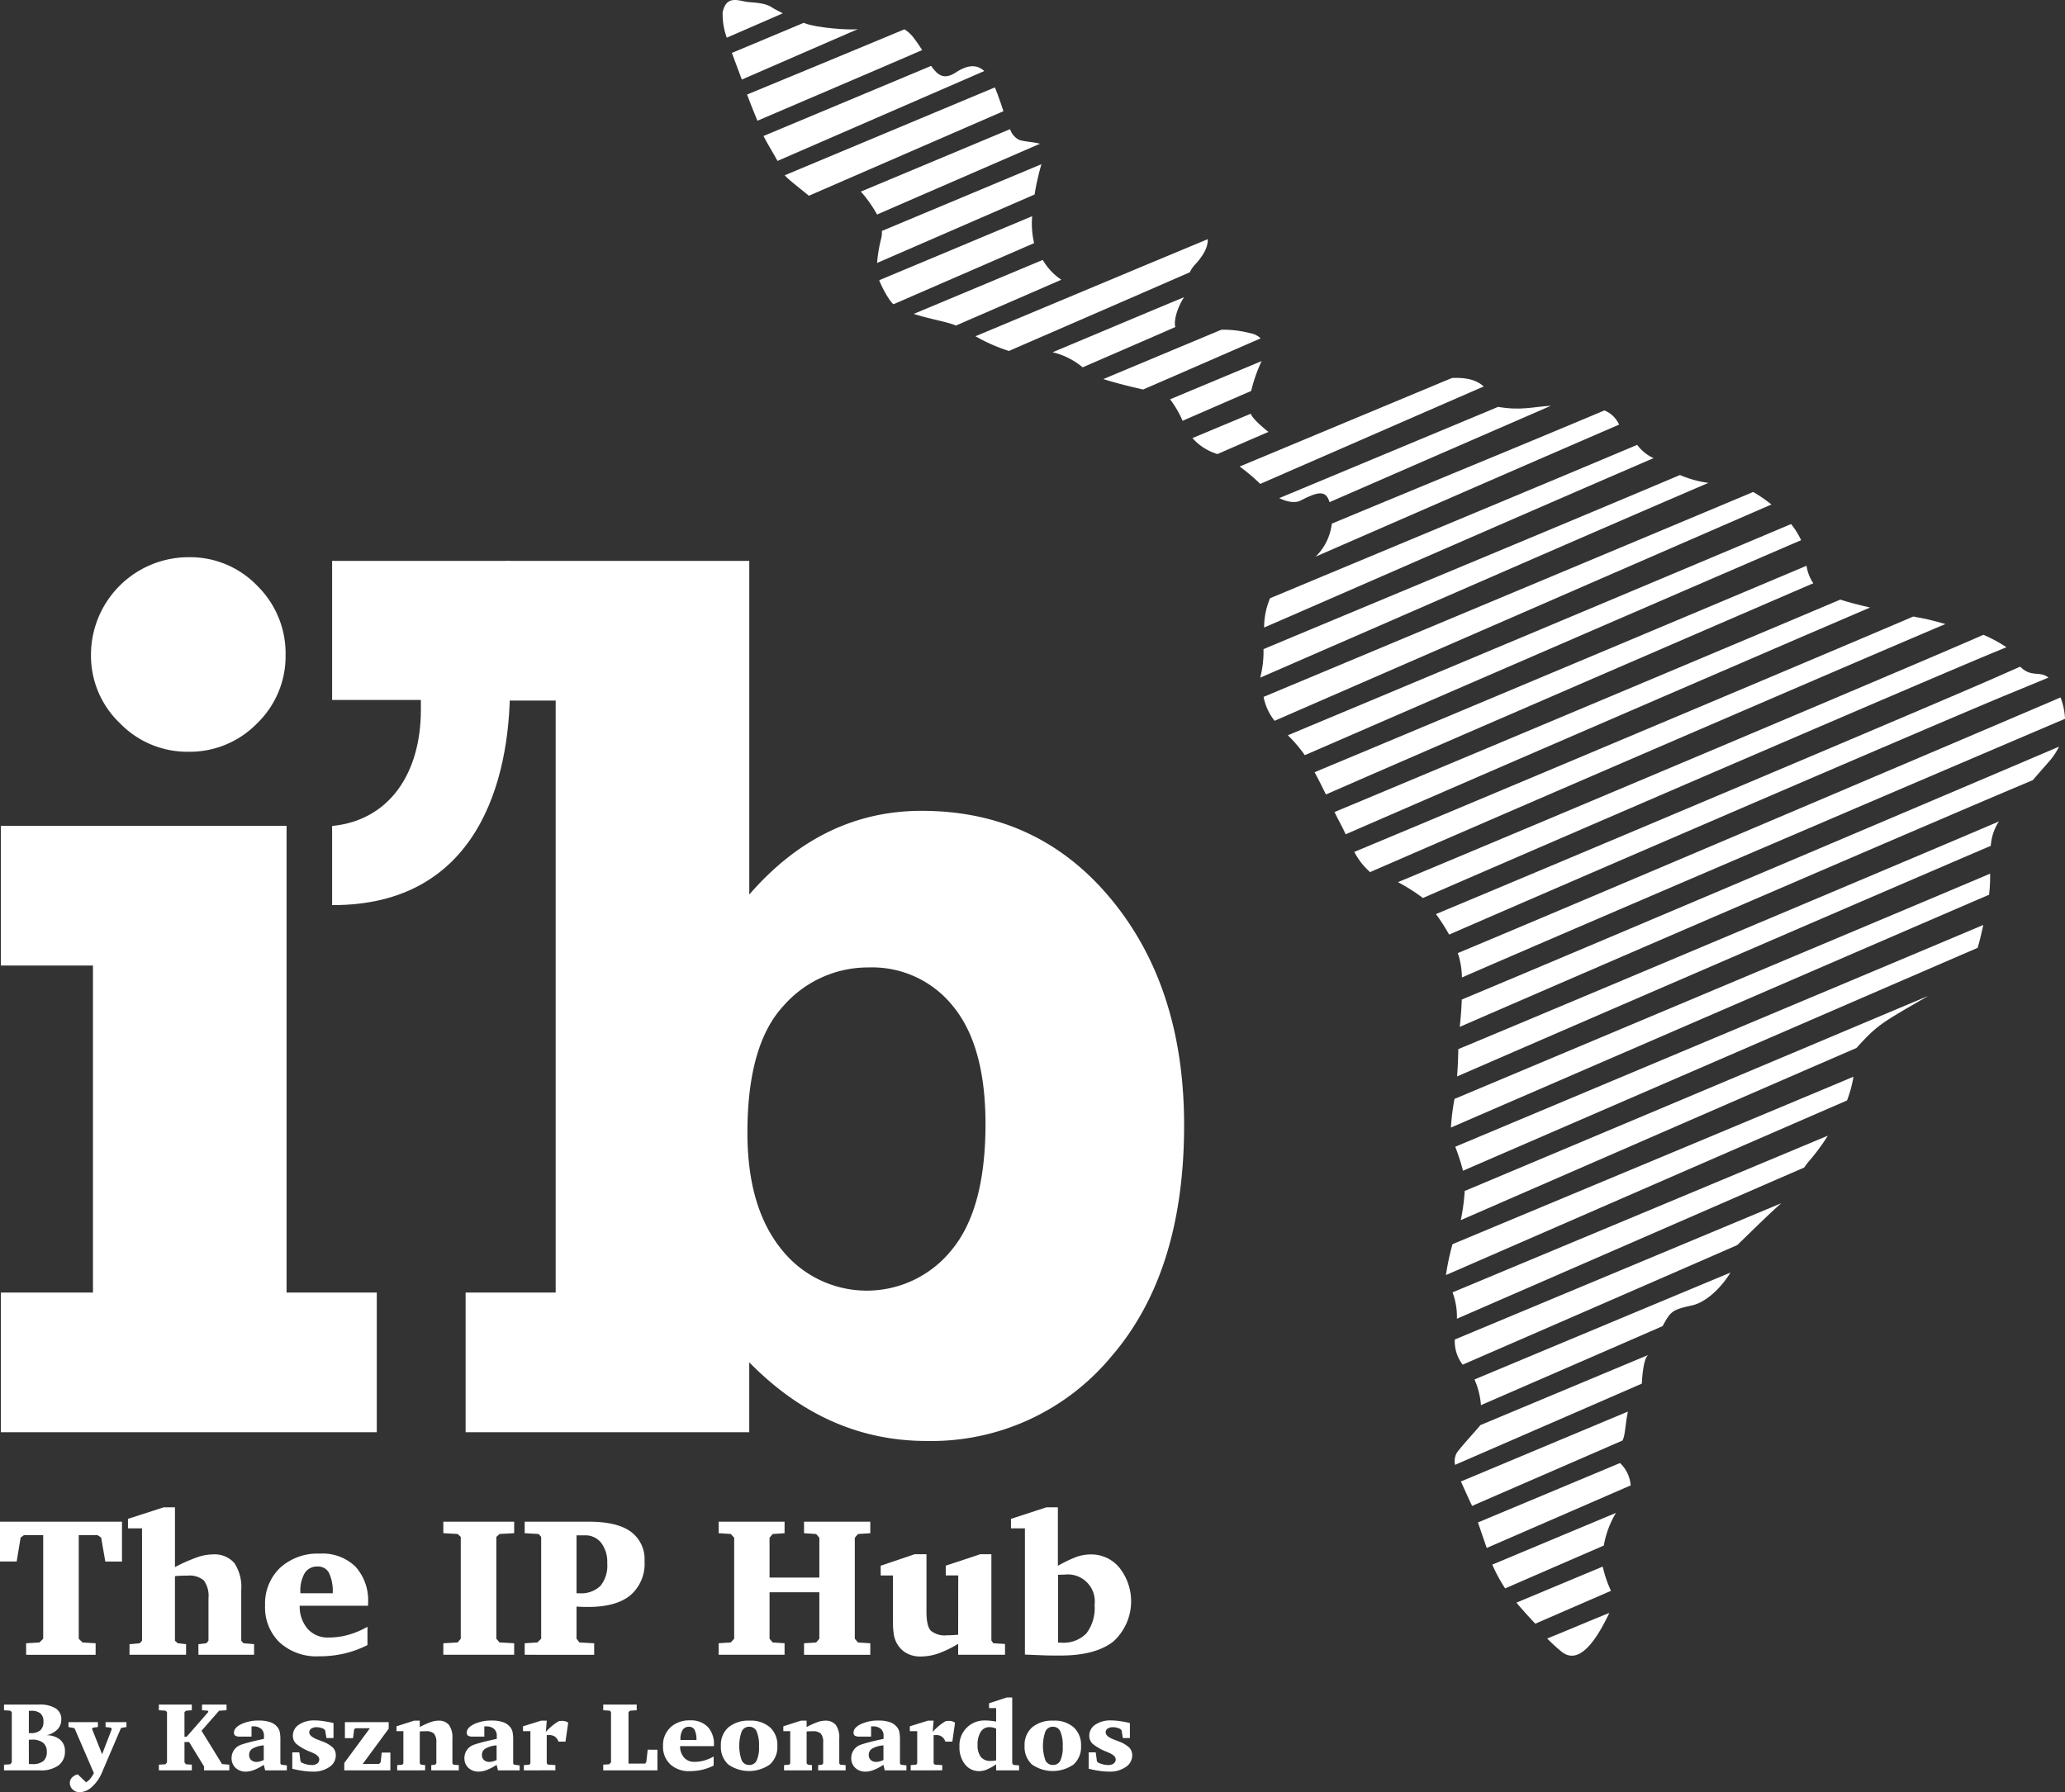 <?xml version="1.0" encoding="UTF-8"?>
<svg xmlns="http://www.w3.org/2000/svg" xmlns:xlink="http://www.w3.org/1999/xlink" width="371.414" height="322.43" viewBox="0 0 371.414 322.43">
  <rect x="0" y="0" width="371.414" height="322.43" fill="#333333" stroke="none"/>
  <defs>
    <clipPath id="clip-path">
      <rect id="Retângulo_748" data-name="Retângulo 748" width="371.414" height="322.43" fill="#fff"></rect>
    </clipPath>
  </defs>
  <g id="logo" clip-path="url(#clip-path)">
    <path id="Caminho_1099" data-name="Caminho 1099" d="M213.276,34.4c-9.62,4.029-19.215,8.041-28.7,12.009a4.971,4.971,0,0,1-.1,1.246,26.943,26.943,0,0,0-.768,4.513c9.348-4.063,18.824-8.181,28.329-12.316a46.8,46.8,0,0,1,1.232-5.453" transform="translate(-25.957 -4.86)" fill="#fff"></path>
    <path id="Caminho_1100" data-name="Caminho 1100" d="M259.393,70.628a3.607,3.607,0,0,0-1.912-.936,19.442,19.442,0,0,0-5.141-.616l-8.756,3.653L231.1,77.955c3.241,1.042,7.031,1.837,7.153,1.879l7.055-3.064q7.047-3.075,14.087-6.142" transform="translate(-32.651 -9.76)" fill="#fff"></path>
    <path id="Caminho_1101" data-name="Caminho 1101" d="M211.666,45.3l-27.5,11.506c.162.637,1.715,3.717,2.563,4.33l25.291-11a15.088,15.088,0,0,1-.351-4.839" transform="translate(-26.02 -6.401)" fill="#fff"></path>
    <path id="Caminho_1102" data-name="Caminho 1102" d="M259.664,81.021a28.42,28.42,0,0,1,1.849-5.309c.015-.02.015-.039.029-.057q-6.424,2.677-12.846,5.357c-1.214.507-2.41,1.008-3.611,1.514a18.878,18.878,0,0,1,2.245,3.867c1.031-.452,9.25-4.029,12.335-5.371" transform="translate(-34.628 -10.689)" fill="#fff"></path>
    <path id="Caminho_1103" data-name="Caminho 1103" d="M242.546,67.633c-.355-1.27.49-3.745,1.579-5.377q-2.592,1.081-5.183,2.162c-5.681,2.38-12.805,5.379-18.475,7.748a13.206,13.206,0,0,1,5.41,2.715l14.793-6.427c.62-.276,1.24-.544,1.876-.821" transform="translate(-31.149 -8.796)" fill="#fff"></path>
    <path id="Caminho_1104" data-name="Caminho 1104" d="M330.152,88.538a4.944,4.944,0,0,0-2.646-2.549c-16.036,6.749-32.227,13.363-49.032,20.367a9.875,9.875,0,0,1-2.915,5.939c18.517-8.074,36.926-16.124,54.593-23.757" transform="translate(-38.933 -12.149)" fill="#fff"></path>
    <path id="Caminho_1105" data-name="Caminho 1105" d="M307.313,85.207c-12.918,5.4-26.127,10.9-39.372,16.419,2.634,1.279,3.859.424,3.859.424,3.276-1.707,4.554-1.808,5.19.3,13.442-5.863,26.792-11.69,39.8-17.336-3.348.185-5.284.906-9.478.195" transform="translate(-37.857 -12.011)" fill="#fff"></path>
    <path id="Caminho_1106" data-name="Caminho 1106" d="M414.553,149.964a12.056,12.056,0,0,0-.8-3.85c-2.52,1.11-85.316,36.353-108.427,46,.049.137.112.273.158.412a15.17,15.17,0,0,1,.6,3.969c23.266-10.144,106.146-45.573,108.467-46.53" transform="translate(-43.139 -20.644)" fill="#fff"></path>
    <path id="Caminho_1107" data-name="Caminho 1107" d="M203.7,22.589c-.314-.961-.674-2.021-1.091-3.162-.146-.4-.3-.768-.449-1.118l-37.8,15.812c.662.828,4.047,3.381,4.348,3.682,1.4-.61,25.888-11.258,35-15.215" transform="translate(-23.222 -2.587)" fill="#fff"></path>
    <path id="Caminho_1108" data-name="Caminho 1108" d="M355.515,259.614c1.737-1.667,5.619-5.525,7.91-7.526-12.305,5.138-51.6,21.543-58.708,24.51a6.821,6.821,0,0,0,1.416,4.529c7.206-3.133,40.207-17.5,49.382-21.513" transform="translate(-43.052 -35.617)" fill="#fff"></path>
    <path id="Caminho_1109" data-name="Caminho 1109" d="M362.064,112.692a13.579,13.579,0,0,0-1.808-2.9c-3.627,1.555-58.472,24.611-82.991,34.852q-3.764,1.573-7.518,3.146a26.121,26.121,0,0,1,3.053,3.579l6.184-2.683c24.363-10.611,79.294-34.38,83.079-35.99" transform="translate(-38.112 -15.512)" fill="#fff"></path>
    <path id="Caminho_1110" data-name="Caminho 1110" d="M375,229.849a21.813,21.813,0,0,0,1.159-4.269c-18.378,7.714-66.949,27.964-72.119,30.122a44.688,44.688,0,0,0-1.179,5.558c6.122-2.663,54.634-23.822,72.139-31.412" transform="translate(-42.791 -31.872)" fill="#fff"></path>
    <path id="Caminho_1111" data-name="Caminho 1111" d="M338.346,289.033c.036-.27.162-4.07,1.04-5.053.044-.037.077-.064.113-.1-2.374.988-22.525,9.409-30.18,12.611-.892,1.1-2.932,3.26-4.209,4.924a3.056,3.056,0,0,0-.347,2.226c9.709-4.225,32.166-13.988,33.583-14.608" transform="translate(-43.052 -40.109)" fill="#fff"></path>
    <path id="Caminho_1112" data-name="Caminho 1112" d="M334.8,316.967q-11.171,4.664-22.234,9.3a28.179,28.179,0,0,0,2.313,4.277q8.825-3.845,17.743-7.71a17.339,17.339,0,0,1,2.178-5.865" transform="translate(-44.161 -44.784)" fill="#fff"></path>
    <path id="Caminho_1113" data-name="Caminho 1113" d="M335.065,300.933c.486-.874.486-2.93.963-5.2-.118.051-.231.1-.344.139-9.938,4.163-19.864,8.314-29.693,12.432.806,1.709,1.721,3.874,2.021,4.394,8.871-3.859,18.09-7.874,27.052-11.763" transform="translate(-43.233 -41.783)" fill="#fff"></path>
    <path id="Caminho_1114" data-name="Caminho 1114" d="M367.491,243.656a14.887,14.887,0,0,1,1.11-1.427,37.405,37.405,0,0,0,3.145-4.3c-15.969,6.685-61.3,25.592-67.5,28.185a12.644,12.644,0,0,1,.781,4.749c6.513-2.831,48.37-21.077,62.464-27.206" transform="translate(-42.986 -33.616)" fill="#fff"></path>
    <path id="Caminho_1115" data-name="Caminho 1115" d="M389.984,130.52c-1.7-.5-3.152-.852-4.011-1.018-.427-.08-1.043-.2-1.768-.34-7.611,3.3-71.055,30.032-95.569,40.272-1.652.691-3.316,1.386-4.967,2.078a12.407,12.407,0,0,0,2.835,3.63q1.924-.837,3.855-1.67c24.356-10.612,90.6-39.192,99.625-42.951" transform="translate(-40.079 -18.249)" fill="#fff"></path>
    <path id="Caminho_1116" data-name="Caminho 1116" d="M375.845,127.043c-2.085-.48-4.026-.975-5.355-1.425-4.456,1.917-61.05,25.723-85.572,35.964-1.8.748-3.6,1.5-5.4,2.252.42.866.791,1.595,1.069,2.094.3.549.61,1.2.935,1.911,1.7-.74,3.407-1.478,5.107-2.219,24.355-10.612,83.456-36.141,89.212-38.577" transform="translate(-39.493 -17.748)" fill="#fff"></path>
    <path id="Caminho_1117" data-name="Caminho 1117" d="M377.135,218.01c3.872-4.25,4.336-4.383,12.91-9.369-21.442,9.045-79.98,33.678-83.383,35.1,0,.109,0,.241-.006.327a37.151,37.151,0,0,1-.689,4.919c4.2-1.825,52.169-22.756,71.167-30.975" transform="translate(-43.23 -29.478)" fill="#fff"></path>
    <path id="Caminho_1118" data-name="Caminho 1118" d="M398.768,197.907c.447-1.548.776-3.023,1.014-4.126-4.668,2-92.055,38.684-94.973,39.9A36.866,36.866,0,0,1,306.2,238c3.03-1.311,88.647-38.432,92.567-40.094" transform="translate(-43.066 -27.379)" fill="#fff"></path>
    <path id="Caminho_1119" data-name="Caminho 1119" d="M400.693,186.836a27.357,27.357,0,0,0,.19-3.8c-6.053,2.6-94.416,39.719-96.336,40.523a39.078,39.078,0,0,0-.641,5.152c2.711-1.175,91.212-39.52,96.788-41.878" transform="translate(-42.938 -25.861)" fill="#fff"></path>
    <path id="Caminho_1120" data-name="Caminho 1120" d="M300.764,184.18a34.284,34.284,0,0,1,2.376,3.69c22.987-10.019,90.025-38.932,100.59-43.261q3.656-1.507,7.206-2.979c-1.608-1.274-3.063.064-5.088-1.962-1.188.523-2.354,1.036-3.556,1.57-10.434,4.631-78.153,33.188-101.529,42.943" transform="translate(-42.494 -19.733)" fill="#fff"></path>
    <path id="Caminho_1121" data-name="Caminho 1121" d="M408.811,162.464c1.1-1.279,2.167-2.494,3.006-3.442a11.664,11.664,0,0,0,1.716-2.594c-1.417.629-83.5,35.516-107.41,45.493-.08,1.912-.234,3.686-.367,4.92.076-.039.173-.079.262-.114,24.362-10.611,92.8-40.143,102.793-44.262" transform="translate(-43.2 -22.101)" fill="#fff"></path>
    <path id="Caminho_1122" data-name="Caminho 1122" d="M400.275,136.048c.665-.275,1.307-.54,1.97-.817a25.667,25.667,0,0,0-4.131-2.24c-10.225,4.527-79.732,33.831-104.256,44.065-.343.148-.7.29-1.045.441a32.9,32.9,0,0,1,4.486,2.848c23.791-10.363,92.405-39.969,102.977-44.3" transform="translate(-41.371 -18.79)" fill="#fff"></path>
    <path id="Caminho_1123" data-name="Caminho 1123" d="M282.908,157.262c24.363-10.611,78.66-34.1,82.139-35.58a7.706,7.706,0,0,1-1.219-3.152c-3.513,1.5-58.113,24.456-82.639,34.7-1.946.817-3.9,1.626-5.841,2.445.708,1.317,1.4,2.689,2.039,4q2.762-1.206,5.522-2.407" transform="translate(-38.903 -16.747)" fill="#fff"></path>
    <path id="Caminho_1124" data-name="Caminho 1124" d="M271.889,132.521c24.371-10.607,48.706-21.279,71.588-31.12.374-.159.737-.313,1.108-.466a19.712,19.712,0,0,1-5.127-1.414c-22.166,9.357-45.727,19.13-69.29,28.967-1.87.787-3.741,1.566-5.618,2.356a18.641,18.641,0,0,1-.589,5.13q3.971-1.722,7.928-3.453" transform="translate(-37.295 -14.061)" fill="#fff"></path>
    <path id="Caminho_1125" data-name="Caminho 1125" d="M356.011,105.326a26.866,26.866,0,0,0-3.284-2.259c-2.426,1.045-84.79,35.5-88.063,36.865a9.968,9.968,0,0,0,1.978,4.306c2.958-1.288,86.3-37.607,89.37-38.911" transform="translate(-37.394 -14.562)" fill="#fff"></path>
    <path id="Caminho_1126" data-name="Caminho 1126" d="M335.243,337.918c-3.024,1.2-8.173,3.4-11.178,4.6a32.439,32.439,0,0,0,2.634,2.409c3.436,2.673,6.676-3.12,8.544-7.007" transform="translate(-45.786 -47.744)" fill="#fff"></path>
    <path id="Caminho_1127" data-name="Caminho 1127" d="M309.07,216.288c24.367-10.609,85.435-36.98,92.111-39.8a9.441,9.441,0,0,1,1.157-3.9c.083-.141.2-.312.322-.5-7.534,3.269-70.783,29.916-95.309,40.162-.642.266-1.292.538-1.938.808-.022,1.325-.082,3.076-.222,4.911q1.95-.838,3.88-1.687" transform="translate(-43.12 -24.315)" fill="#fff"></path>
    <path id="Caminho_1128" data-name="Caminho 1128" d="M268.878,124.285c22.372-9.75,44.717-19.537,65.94-28.695a7.618,7.618,0,0,1-2.943-2.39c-20.822,8.768-42.779,17.88-64.725,27.048-.43.181-.868.362-1.305.545a13.58,13.58,0,0,0-1.07,5.271q2.051-.89,4.1-1.779" transform="translate(-37.41 -13.168)" fill="#fff"></path>
    <path id="Caminho_1129" data-name="Caminho 1129" d="M334.631,332.564a20.793,20.793,0,0,1-1.486-4.357q-7.791,3.255-15.525,6.487c1.107,1.314,2.288,2.618,3.4,3.786q6.779-2.943,13.611-5.916" transform="translate(-44.876 -46.372)" fill="#fff"></path>
    <path id="Caminho_1130" data-name="Caminho 1130" d="M337.036,310.53a6.138,6.138,0,0,0-1.76-3.857c-.062-.062-.1-.111-.151-.163q-12.832,5.366-25.56,10.689c.457,1.341,1.033,3,1.575,4.59q12.868-5.59,25.9-11.259" transform="translate(-43.738 -43.306)" fill="#fff"></path>
    <path id="Caminho_1131" data-name="Caminho 1131" d="M342.662,276.249c1.449-2.561,1.559-2.923,5.238-3.717,2.836-.607,5.571-3.579,6.974-5.916-8.313,3.461-39.066,16.307-46.035,19.222A14.143,14.143,0,0,1,310,290.465c7.156-3.111,28.964-12.6,32.664-14.216" transform="translate(-43.635 -37.67)" fill="#fff"></path>
    <path id="Caminho_1132" data-name="Caminho 1132" d="M162.182,2.392c-1.064-.539-1.766-.932-1.766-.932-1.24-.9-2.847-.951-4.625-1.112-1.742-.273-3.756-1.206-4.431,1.855A12.485,12.485,0,0,0,152.1,6.78q5.025-2.182,10.086-4.387" transform="translate(-21.383 0)" fill="#fff"></path>
    <path id="Caminho_1133" data-name="Caminho 1133" d="M263.359,98.241c13.512-5.893,26.987-11.781,40.181-17.523-1.281-1.211-3.175-1.638-5.7-1.53C295.4,80.2,265.114,92.834,259.656,95.113a34.963,34.963,0,0,1,3.7,3.128" transform="translate(-36.686 -11.186)" fill="#fff"></path>
    <path id="Caminho_1134" data-name="Caminho 1134" d="M187.967,9.877c-.462-.732-.971-1.492-1.566-2.26a6.2,6.2,0,0,0-1.616-1.474c-9.4,3.929-28.3,11.729-28.3,11.729.04.15.751,2.022,1.857,4.725,2.642-1.147,22.625-9.676,29.63-12.719" transform="translate(-22.109 -0.868)" fill="#fff"></path>
    <path id="Caminho_1135" data-name="Caminho 1135" d="M199.631,14.729c-1.294-1.176-2.9-1.2-5.092.237-2.123,1.393-3.254.593-4.472-1.159-7.019,2.938-27.791,11.626-30.153,12.61.637,1.279,1.712,2.972,2.524,4.485,2.179-.941,27.621-12.008,37.193-16.173" transform="translate(-22.594 -1.951)" fill="#fff"></path>
    <path id="Caminho_1136" data-name="Caminho 1136" d="M208.78,28.986a3.333,3.333,0,0,1-1.629-1.926q-13.5,5.649-26.84,11.229a23.011,23.011,0,0,1,2.917,4.128c9.677-4.209,19.475-8.469,29.3-12.738-1.158-.313-2.83-.374-3.748-.693" transform="translate(-25.476 -3.823)" fill="#fff"></path>
    <path id="Caminho_1137" data-name="Caminho 1137" d="M217.93,58.023a10.948,10.948,0,0,1-3.338-3.567c-7.777,3.255-15.531,6.5-23.2,9.707,2.866.939,6,1.406,7.582,2.1q9.429-4.1,18.958-8.242" transform="translate(-27.041 -7.694)" fill="#fff"></path>
    <path id="Caminho_1138" data-name="Caminho 1138" d="M235.245,59.389q3.814-1.668,7.634-3.329a5.184,5.184,0,0,1,1.028-1.484c1.723-1.9,2.214-3.286,2.193-4.47q-6.284,2.621-12.578,5.242c-9.769,4.089-19.533,8.174-29.209,12.223a31.034,31.034,0,0,0,6.018,2.648q12.41-5.391,24.915-10.831" transform="translate(-28.867 -7.079)" fill="#fff"></path>
    <path id="Caminho_1139" data-name="Caminho 1139" d="M175.981,5.9c-.973.239-7.36-.125-9.765-1.112q-6.5,2.724-12.915,5.407c.7,1.952,1.4,3.729,1.784,4.794Z" transform="translate(-21.66 -0.677)" fill="#fff"></path>
    <path id="Caminho_1140" data-name="Caminho 1140" d="M254.268,93.933q4.58-2,9.16-3.986c-.374-.3-2.877-2.291-3.166-3.269-2.591,1.079-9.587,4-10.5,4.382a9.728,9.728,0,0,0,4.5,2.873" transform="translate(-35.289 -12.247)" fill="#fff"></path>
    <path id="Caminho_1141" data-name="Caminho 1141" d="M.178,190.2V165.069H51.566v83.955H67.795v25.129H.178V249.025H16.747V190.2ZM16.39,134.283a17.563,17.563,0,0,1,17.5-17.547A16.758,16.758,0,0,1,46.319,121.9a17.047,17.047,0,0,1,5.072,12.386,16.791,16.791,0,0,1-5.125,12.342,16.886,16.886,0,0,1-12.373,5.108,16.857,16.857,0,0,1-12.325-5.16,16.762,16.762,0,0,1-5.179-12.291" transform="translate(-0.025 -16.493)" fill="#fff"></path>
    <path id="Caminho_1142" data-name="Caminho 1142" d="M148.546,117.512v60.021q13.074-15.055,30.993-15.059,20.958,0,34.088,15.89t13.128,40.678q0,26.488-13.128,41.644a42.026,42.026,0,0,1-33.187,15.153q-18.034,0-31.9-14.155v12.58H97.525V249.135h16.2V142.64h-8.891V117.512Zm42.487,101.307q0-13.973-5.746-21.072a18.608,18.608,0,0,0-15.215-7.1,20.227,20.227,0,0,0-15.438,6.984q-6.426,6.992-6.424,22.768,0,13.3,6.029,20.849a19.573,19.573,0,0,0,30.707.223q6.086-7.324,6.087-22.652" transform="translate(-13.779 -16.603)" fill="#fff"></path>
    <path id="Caminho_1143" data-name="Caminho 1143" d="M69.563,179.436V165.2c10.308-1.006,15.963-9.506,15.963-20.881v-1.792H69.563V117.512h31.991v22.752c0,16.766-5.837,39.259-31.991,39.172" transform="translate(-9.828 -16.603)" fill="#fff"></path>
    <path id="Caminho_1144" data-name="Caminho 1144" d="M0,318.8H21.94v7.165h-3l-.748-4.306-.647-.438h-3.38v18.635l.68.673,2.354.142v2.075H4.7v-2.075l2.391-.142.679-.673V321.217H4.32l-.61.438L3,325.96H0Z" transform="translate(0 -45.042)" fill="#fff"></path>
    <path id="Caminho_1145" data-name="Caminho 1145" d="M33.218,315.793h2.038v10.752a30.09,30.09,0,0,1,3.974-1.759A8.891,8.891,0,0,1,42,324.262a4.755,4.755,0,0,1,3.931,1.541,7.807,7.807,0,0,1,1.245,4.906v9.08l.4.453,1.913.171v1.9H39.474v-1.9l1.432-.171.379-.453v-7.618a4.743,4.743,0,0,0-.825-3.212,3.9,3.9,0,0,0-2.916-.88c-.631,0-1.1.008-1.423.027s-.606.04-.865.077V339.79l.5.453,1.5.171v1.9H27.083v-1.9l1.831-.171.419-.453V319.576H26.807v-1.711Z" transform="translate(-3.788 -44.618)" fill="#fff"></path>
    <path id="Caminho_1146" data-name="Caminho 1146" d="M73.937,338.648v3.293a18.4,18.4,0,0,1-4.18,1.528,20,20,0,0,1-4.531.493,9.86,9.86,0,0,1-7.079-2.483,8.752,8.752,0,0,1-2.625-6.683,8.874,8.874,0,0,1,2.7-6.752,9.994,9.994,0,0,1,7.144-2.555,8.53,8.53,0,0,1,6.408,2.335,9.059,9.059,0,0,1,2.274,6.591v.452h-12.3A6.135,6.135,0,0,0,63.2,339.05a4.829,4.829,0,0,0,3.739,1.535,13.157,13.157,0,0,0,3.54-.481,15.315,15.315,0,0,0,3.462-1.456m-6.254-6.028a7.639,7.639,0,0,0-.662-3.641,2.191,2.191,0,0,0-2.039-1.171,2.623,2.623,0,0,0-2.333,1.178,6.324,6.324,0,0,0-.783,3.495v.139Z" transform="translate(-7.844 -45.988)" fill="#fff"></path>
    <path id="Caminho_1147" data-name="Caminho 1147" d="M92.858,342.742v-2.075l2.577-.143.559-.672V321.536l-.559-.524-2.577-.144v-2.073H105.6v2.073l-2.632.144-.577.524v18.316l.577.672,2.632.143v2.075Z" transform="translate(-13.12 -45.042)" fill="#fff"></path>
    <path id="Caminho_1148" data-name="Caminho 1148" d="M109.9,342.742v-2.075l2.284-.143.679-.673V321.535l-.455-.523-2.508-.144V318.8h11.572q5,0,7.494,1.779a6.14,6.14,0,0,1,2.488,5.351,7.422,7.422,0,0,1-2.567,6.123q-2.571,2.085-7.554,2.082c-.57,0-1-.006-1.291-.021s-.561-.023-.818-.047v5.789l.523.673,2.651.143v2.075Zm9.323-11.068h.488a4.968,4.968,0,0,0,3.807-1.318,5.787,5.787,0,0,0,1.23-4.067,5.694,5.694,0,0,0-1.087-3.682,3.611,3.611,0,0,0-2.971-1.353h-1.466Z" transform="translate(-15.528 -45.042)" fill="#fff"></path>
    <path id="Caminho_1149" data-name="Caminho 1149" d="M150.529,318.8h11.854v2.073l-2.145.144-.559.676v7.16h8.957v-7.16l-.573-.676-2.18-.144V318.8H177.8v2.073l-2.212.144-.573.676v18.163l.573.673,2.212.142v2.075H165.884v-2.075l2.18-.142.573-.673V331.5H159.68v8.35l.559.673,2.145.142v2.075H150.529v-2.075l2.18-.142.61-.673V321.688l-.61-.676-2.18-.144Z" transform="translate(-21.268 -45.042)" fill="#fff"></path>
    <path id="Caminho_1150" data-name="Caminho 1150" d="M190.56,325.619H192.7v10.348c0,1.693.252,2.828.765,3.386a3.871,3.871,0,0,0,2.913.846c.3,0,.622-.007.973-.026s.7-.044,1.046-.076l.017-10.663h-2.247v-1.759l6.2-2.057h2.007v15.52l.343.491,2.11.137v1.938H198.4v-1.973a19.071,19.071,0,0,1-3.662,1.771,9.9,9.9,0,0,1-3.139.515,5.025,5.025,0,0,1-2.43-.575,4.414,4.414,0,0,1-1.711-1.64,4.92,4.92,0,0,1-.6-1.56,13.426,13.426,0,0,1-.183-2.6v-8.2h-2.212v-1.759Z" transform="translate(-26.062 -46.006)" fill="#fff"></path>
    <path id="Caminho_1151" data-name="Caminho 1151" d="M218.115,315.793h2.074v10.524a22.361,22.361,0,0,1,3.457-1.649,7.959,7.959,0,0,1,2.5-.405,6.557,6.557,0,0,1,5.115,2.395,9.754,9.754,0,0,1-1.115,13.289q-3.218,2.5-9.418,2.506c-.868,0-1.514,0-1.917-.007s-.775-.015-1.1-.027l-3.45-.137V319.577h-2.509v-1.711Zm2.107,24.344h.576a5.736,5.736,0,0,0,4.519-1.665,7.537,7.537,0,0,0,1.474-5.113,4.861,4.861,0,0,0-5.472-5.455c-.291,0-.517,0-.67.01s-.3.013-.429.027Z" transform="translate(-29.918 -44.618)" fill="#fff"></path>
    <path id="Caminho_1152" data-name="Caminho 1152" d="M.842,357.114H7.175a5.314,5.314,0,0,1,2.953.683,2.26,2.26,0,0,1,1.018,1.994,2.523,2.523,0,0,1-.671,1.772A4.023,4.023,0,0,1,8.5,362.635a3.8,3.8,0,0,1,2.439.8,2.587,2.587,0,0,1,.859,2.062,3.051,3.051,0,0,1-1.158,2.564,5.327,5.327,0,0,1-3.319.892H.842v-1.023l1.114-.07.283-.337v-9.059l-.283-.252-1.114-.07Zm4.464,5.133h.321a2.528,2.528,0,0,0,1.753-.507,2.056,2.056,0,0,0,.552-1.6,1.81,1.81,0,0,0-.539-1.436,2.449,2.449,0,0,0-1.64-.47c-.121,0-.21.005-.274.005s-.115.009-.167.012Zm.006,5.557c.076.007.156.007.24.01s.205.007.374.007a3.025,3.025,0,0,0,1.984-.536,2.093,2.093,0,0,0,.626-1.685,1.962,1.962,0,0,0-.681-1.627,3.137,3.137,0,0,0-2-.549c-.143,0-.253,0-.331.007a1.639,1.639,0,0,0-.22.021Z" transform="translate(-0.119 -50.456)" fill="#fff"></path>
    <path id="Caminho_1153" data-name="Caminho 1153" d="M14.345,360.8h5.292v.874l-.9.117-.163.216,1.819,4.562,1.747-4.542-.179-.237-.947-.117V360.8H24.77v.874l-.973.169-3.423,7.993a7.128,7.128,0,0,1-1.793,2.59,3.378,3.378,0,0,1-2.227.978,1.743,1.743,0,0,1-1.249-.492,1.559,1.559,0,0,1-.518-1.167,1.388,1.388,0,0,1,.384-.973,1.99,1.99,0,0,1,1.045-.581l1.5,1.431a3.137,3.137,0,0,0,.739-.644,5.76,5.76,0,0,0,.657-1.018l-3.487-8.082-1.079-.2Z" transform="translate(-2.027 -50.977)" fill="#fff"></path>
    <path id="Caminho_1154" data-name="Caminho 1154" d="M33.275,368.949v-1.023l1.182-.07.283-.337V358.46l-.283-.252-1.182-.07v-1.024H39.2v1.024l-1.041.084-.279.238V362.9h.392l3.911-4.473-.087-.206-1.061-.084v-1.024h4.412v1.024l-1.336.084-3.161,3.6,3.687,6,1.31.106v1.023H41.407v-.693l-2.695-4.409h-.83v3.671l.279.337,1.041.07v1.023Z" transform="translate(-4.701 -50.456)" fill="#fff"></path>
    <path id="Caminho_1155" data-name="Caminho 1155" d="M54.293,368.431a9.925,9.925,0,0,1-1.743.919,4.093,4.093,0,0,1-1.468.3,2.593,2.593,0,0,1-1.857-.677,2.319,2.319,0,0,1-.721-1.756,2.516,2.516,0,0,1,1.656-2.382q.6-.223,1.666-.5c.709-.178,1.547-.373,2.506-.575v-.516a1.635,1.635,0,0,0-.5-1.293,2.175,2.175,0,0,0-1.464-.44h-.275v1.837h-2.1a1.508,1.508,0,0,1-.823-.166.618.618,0,0,1-.237-.55c0-.582.434-1.087,1.313-1.522a7.233,7.233,0,0,1,3.233-.647,5.847,5.847,0,0,1,2,.3,2.729,2.729,0,0,1,1.285.9,2.194,2.194,0,0,1,.4.82,6.872,6.872,0,0,1,.119,1.52v4.2l.191.208.973.118v.892h-3.9Zm0-.861v-2.647a4.94,4.94,0,0,0-2.033.589,1.314,1.314,0,0,0-.6,1.162,1.138,1.138,0,0,0,.372.889A1.368,1.368,0,0,0,53,367.9a2.39,2.39,0,0,0,.6-.082,5.515,5.515,0,0,0,.7-.25" transform="translate(-6.853 -50.929)" fill="#fff"></path>
    <path id="Caminho_1156" data-name="Caminho 1156" d="M68.635,360.913v2.7H67.368l-.235-1.4-.229-.237a3.371,3.371,0,0,0-.673-.243,2.346,2.346,0,0,0-.613-.076,1.676,1.676,0,0,0-.978.25.793.793,0,0,0-.364.676q0,.747,1.585,1.335c.344.127.612.234.8.313a5.358,5.358,0,0,1,1.889,1.122,1.991,1.991,0,0,1,.5,1.4,2.487,2.487,0,0,1-1.158,2.061,4.877,4.877,0,0,1-2.915.832,12.667,12.667,0,0,1-1.782-.13,17.02,17.02,0,0,1-1.974-.387v-2.944h1.266l.216,1.612.2.224a4.888,4.888,0,0,0,.924.332,4.079,4.079,0,0,0,.927.106,1.552,1.552,0,0,0,.963-.276.893.893,0,0,0,.359-.74c0-.446-.412-.848-1.243-1.2-.183-.082-.32-.141-.415-.179a9.187,9.187,0,0,1-2.506-1.434,1.97,1.97,0,0,1-.584-1.429,2.352,2.352,0,0,1,1.08-2,4.828,4.828,0,0,1,2.854-.763,10.38,10.38,0,0,1,1.5.114c.556.076,1.177.194,1.869.354" transform="translate(-8.651 -50.927)" fill="#fff"></path>
    <path id="Caminho_1157" data-name="Caminho 1157" d="M72.109,369.471v-1.327l4.609-6.249H74.091l-.214.253-.193,1.531H72.223V360.8H80.1v1.171l-4.677,6.351h2.926l.3-.3.2-1.75h1.552v3.2Z" transform="translate(-10.188 -50.977)" fill="#fff"></path>
    <path id="Caminho_1158" data-name="Caminho 1158" d="M83.172,369.426v-.939l.918-.083.195-.228v-5.8H83.046V361.5l3.16-1.013h1.026v1.149a14.6,14.6,0,0,1,1.987-.9,4.266,4.266,0,0,1,1.329-.25,2.35,2.35,0,0,1,1.939.769,3.9,3.9,0,0,1,.619,2.435v4.487l.19.228.957.083v.939H89.3v-.939L90,368.4l.214-.228v-3.762a2.308,2.308,0,0,0-.419-1.587,1.95,1.95,0,0,0-1.451-.439c-.312,0-.541.007-.691.011s-.295.022-.419.04v5.736l.224.228.74.083v.939Z" transform="translate(-11.733 -50.932)" fill="#fff"></path>
    <path id="Caminho_1159" data-name="Caminho 1159" d="M103.061,368.431a10.027,10.027,0,0,1-1.745.919,4.1,4.1,0,0,1-1.468.3,2.6,2.6,0,0,1-1.857-.677,2.307,2.307,0,0,1-.718-1.756,2.505,2.505,0,0,1,1.654-2.382q.6-.223,1.666-.5c.708-.178,1.542-.373,2.5-.575v-.516a1.621,1.621,0,0,0-.5-1.293,2.177,2.177,0,0,0-1.465-.44h-.276v1.837h-2.1a1.493,1.493,0,0,1-.822-.166.614.614,0,0,1-.237-.55c0-.582.436-1.087,1.31-1.522a7.266,7.266,0,0,1,3.238-.647,5.847,5.847,0,0,1,2,.3,2.735,2.735,0,0,1,1.284.9,2.219,2.219,0,0,1,.4.82,6.872,6.872,0,0,1,.119,1.52v4.2l.19.208.973.118v.892h-3.9Zm0-.861v-2.647a4.882,4.882,0,0,0-2.029.589,1.3,1.3,0,0,0-.606,1.162,1.163,1.163,0,0,0,.367.889,1.373,1.373,0,0,0,.975.339,2.4,2.4,0,0,0,.6-.082,5.774,5.774,0,0,0,.7-.25" transform="translate(-13.743 -50.929)" fill="#fff"></path>
    <path id="Caminho_1160" data-name="Caminho 1160" d="M109.7,369.426v-.939l.973-.083.2-.228v-5.8h-1.329V361.5l3.249-1.013h1.024l-.163,2.008a10.932,10.932,0,0,1,1.153-1.1,8.8,8.8,0,0,1,1.215-.841,2.4,2.4,0,0,0,.257-.014c.118-.013.2-.02.252-.02a2.212,2.212,0,0,1,.643.086,1.378,1.378,0,0,1,.5.25l-.491,3.4h-1.259a1.847,1.847,0,0,0-.644-.9,1.828,1.828,0,0,0-1.06-.281c-.11,0-.192,0-.251,0s-.106.007-.155.01v5.084l.225.228,1.328.083v.939Z" transform="translate(-15.476 -50.932)" fill="#fff"></path>
    <path id="Caminho_1161" data-name="Caminho 1161" d="M126.352,368.949v-1.023l1.062-.07.336-.337V358.46l-.227-.252-1.171-.07v-1.024h6.023v1.024l-1.18.07-.3.252v9.272h3l.207-.3.248-2.2H136.1v3.72Z" transform="translate(-17.852 -50.456)" fill="#fff"></path>
    <path id="Caminho_1162" data-name="Caminho 1162" d="M147.981,366.923v1.63a9.41,9.41,0,0,1-2.07.758,10.014,10.014,0,0,1-2.239.245,4.877,4.877,0,0,1-3.5-1.232,4.318,4.318,0,0,1-1.3-3.3,4.377,4.377,0,0,1,1.336-3.338,4.931,4.931,0,0,1,3.531-1.261,4.224,4.224,0,0,1,3.166,1.154,4.479,4.479,0,0,1,1.123,3.255v.225h-6.082a3.017,3.017,0,0,0,.719,2.066,2.375,2.375,0,0,0,1.848.76,6.483,6.483,0,0,0,1.75-.236,7.708,7.708,0,0,0,1.716-.723m-3.095-2.977a3.818,3.818,0,0,0-.327-1.8,1.083,1.083,0,0,0-1.006-.574,1.294,1.294,0,0,0-1.156.579,3.137,3.137,0,0,0-.389,1.729v.067Z" transform="translate(-19.621 -50.923)" fill="#fff"></path>
    <path id="Caminho_1163" data-name="Caminho 1163" d="M156.194,360.483a5.175,5.175,0,0,1,3.638,1.209,4.293,4.293,0,0,1,1.318,3.319,4.235,4.235,0,0,1-1.335,3.345,6.52,6.52,0,0,1-7.5.006,4.258,4.258,0,0,1-1.325-3.351,4.19,4.19,0,0,1,1.367-3.334,5.648,5.648,0,0,1,3.835-1.194m-.1,1.1a1.45,1.45,0,0,0-1.358.841,7.849,7.849,0,0,0,0,5.19,1.436,1.436,0,0,0,1.362.841,1.412,1.412,0,0,0,1.331-.8,5.674,5.674,0,0,0,.425-2.531,6.343,6.343,0,0,0-.422-2.685,1.39,1.39,0,0,0-1.334-.852" transform="translate(-21.333 -50.932)" fill="#fff"></path>
    <path id="Caminho_1164" data-name="Caminho 1164" d="M164.2,369.426v-.939l.914-.083.2-.228v-5.8h-1.241V361.5l3.161-1.013h1.027v1.149a14.319,14.319,0,0,1,1.987-.9,4.233,4.233,0,0,1,1.324-.25,2.342,2.342,0,0,1,1.94.769,3.874,3.874,0,0,1,.621,2.435v4.487l.19.228.954.083v.939h-4.941v-.939l.689-.083.216-.228v-3.762a2.322,2.322,0,0,0-.417-1.587,1.955,1.955,0,0,0-1.452-.439c-.312,0-.541.007-.692.011s-.292.022-.417.04v5.736l.22.228.745.083v.939Z" transform="translate(-23.182 -50.932)" fill="#fff"></path>
    <path id="Caminho_1165" data-name="Caminho 1165" d="M184.089,368.431a9.945,9.945,0,0,1-1.747.919,4.1,4.1,0,0,1-1.468.3,2.592,2.592,0,0,1-1.856-.677,2.317,2.317,0,0,1-.719-1.756,2.484,2.484,0,0,1,.45-1.457,2.458,2.458,0,0,1,1.2-.925c.4-.149.957-.315,1.664-.5s1.543-.373,2.5-.575v-.516a1.633,1.633,0,0,0-.5-1.293,2.188,2.188,0,0,0-1.468-.44h-.276v1.837h-2.1a1.512,1.512,0,0,1-.824-.166.62.62,0,0,1-.237-.55c0-.582.437-1.087,1.309-1.522a7.286,7.286,0,0,1,3.244-.647,5.85,5.85,0,0,1,2,.3,2.722,2.722,0,0,1,1.279.9,2.124,2.124,0,0,1,.4.82,6.806,6.806,0,0,1,.12,1.52v4.2l.188.208.975.118v.892h-3.906Zm0-.861v-2.647a4.9,4.9,0,0,0-2.032.589,1.308,1.308,0,0,0-.609,1.162,1.152,1.152,0,0,0,.372.889,1.373,1.373,0,0,0,.974.339,2.384,2.384,0,0,0,.594-.082,5.551,5.551,0,0,0,.7-.25" transform="translate(-25.192 -50.929)" fill="#fff"></path>
    <path id="Caminho_1166" data-name="Caminho 1166" d="M190.725,369.426v-.939l.971-.083.2-.228v-5.8h-1.326V361.5l3.246-1.013h1.029l-.163,2.008a11.347,11.347,0,0,1,1.151-1.1,9.031,9.031,0,0,1,1.217-.841,2.428,2.428,0,0,0,.258-.014c.117-.013.2-.02.249-.02a2.189,2.189,0,0,1,.644.086,1.328,1.328,0,0,1,.5.25l-.487,3.4h-1.26a1.633,1.633,0,0,0-1.7-1.179c-.112,0-.195,0-.254,0s-.107.007-.153.01v5.084l.223.228,1.327.083v.939Z" transform="translate(-26.925 -50.932)" fill="#fff"></path>
    <path id="Caminho_1167" data-name="Caminho 1167" d="M207.559,357.541h-1.273v-.871l3.194-1.044h.975v11.849l.224.29,1.007.082v.892h-4.127v-1.077a10.116,10.116,0,0,1-1.735.955,3.612,3.612,0,0,1-1.294.261,3.16,3.16,0,0,1-2.576-1.226,4.893,4.893,0,0,1-.991-3.184,4.474,4.474,0,0,1,4.677-4.7c.244,0,.52.012.833.042s.676.079,1.087.148Zm0,9.414v-5.728a3.7,3.7,0,0,0-.625-.2,2.39,2.39,0,0,0-.538-.064,1.826,1.826,0,0,0-1.6.833,4.175,4.175,0,0,0-.568,2.36,3.372,3.372,0,0,0,.582,2.171,2.16,2.16,0,0,0,1.777.718c.128,0,.274-.01.44-.022s.343-.039.532-.065" transform="translate(-28.394 -50.246)" fill="#fff"></path>
    <path id="Caminho_1168" data-name="Caminho 1168" d="M219.807,360.483a5.171,5.171,0,0,1,3.637,1.209,4.292,4.292,0,0,1,1.316,3.319,4.236,4.236,0,0,1-1.332,3.345,6.534,6.534,0,0,1-7.506.006,4.265,4.265,0,0,1-1.317-3.351,4.19,4.19,0,0,1,1.367-3.334,5.644,5.644,0,0,1,3.835-1.194m-.1,1.1a1.442,1.442,0,0,0-1.358.841,7.806,7.806,0,0,0,0,5.19,1.434,1.434,0,0,0,1.362.841,1.414,1.414,0,0,0,1.33-.8,5.723,5.723,0,0,0,.425-2.531,6.347,6.347,0,0,0-.425-2.685,1.385,1.385,0,0,0-1.33-.852" transform="translate(-30.321 -50.932)" fill="#fff"></path>
    <path id="Caminho_1169" data-name="Caminho 1169" d="M235.444,360.913v2.7h-1.266l-.234-1.4-.232-.237a3.225,3.225,0,0,0-.671-.243,2.342,2.342,0,0,0-.611-.076,1.7,1.7,0,0,0-.984.25.79.79,0,0,0-.361.676c0,.5.527.945,1.587,1.335.343.127.61.234.8.313a5.381,5.381,0,0,1,1.887,1.122,1.983,1.983,0,0,1,.5,1.4,2.482,2.482,0,0,1-1.157,2.061,4.879,4.879,0,0,1-2.917.832,12.62,12.62,0,0,1-1.778-.13,16.713,16.713,0,0,1-1.977-.387v-2.944H229.3l.216,1.612.2.224a4.983,4.983,0,0,0,.925.332,4.047,4.047,0,0,0,.927.106,1.555,1.555,0,0,0,.963-.276.88.88,0,0,0,.356-.74c0-.446-.413-.848-1.243-1.2-.181-.082-.318-.141-.41-.179a9.223,9.223,0,0,1-2.509-1.434,1.982,1.982,0,0,1-.587-1.429,2.347,2.347,0,0,1,1.085-2,4.818,4.818,0,0,1,2.853-.763,10.429,10.429,0,0,1,1.5.114c.556.076,1.175.194,1.866.354" transform="translate(-32.219 -50.927)" fill="#fff"></path>
  </g>
</svg>

